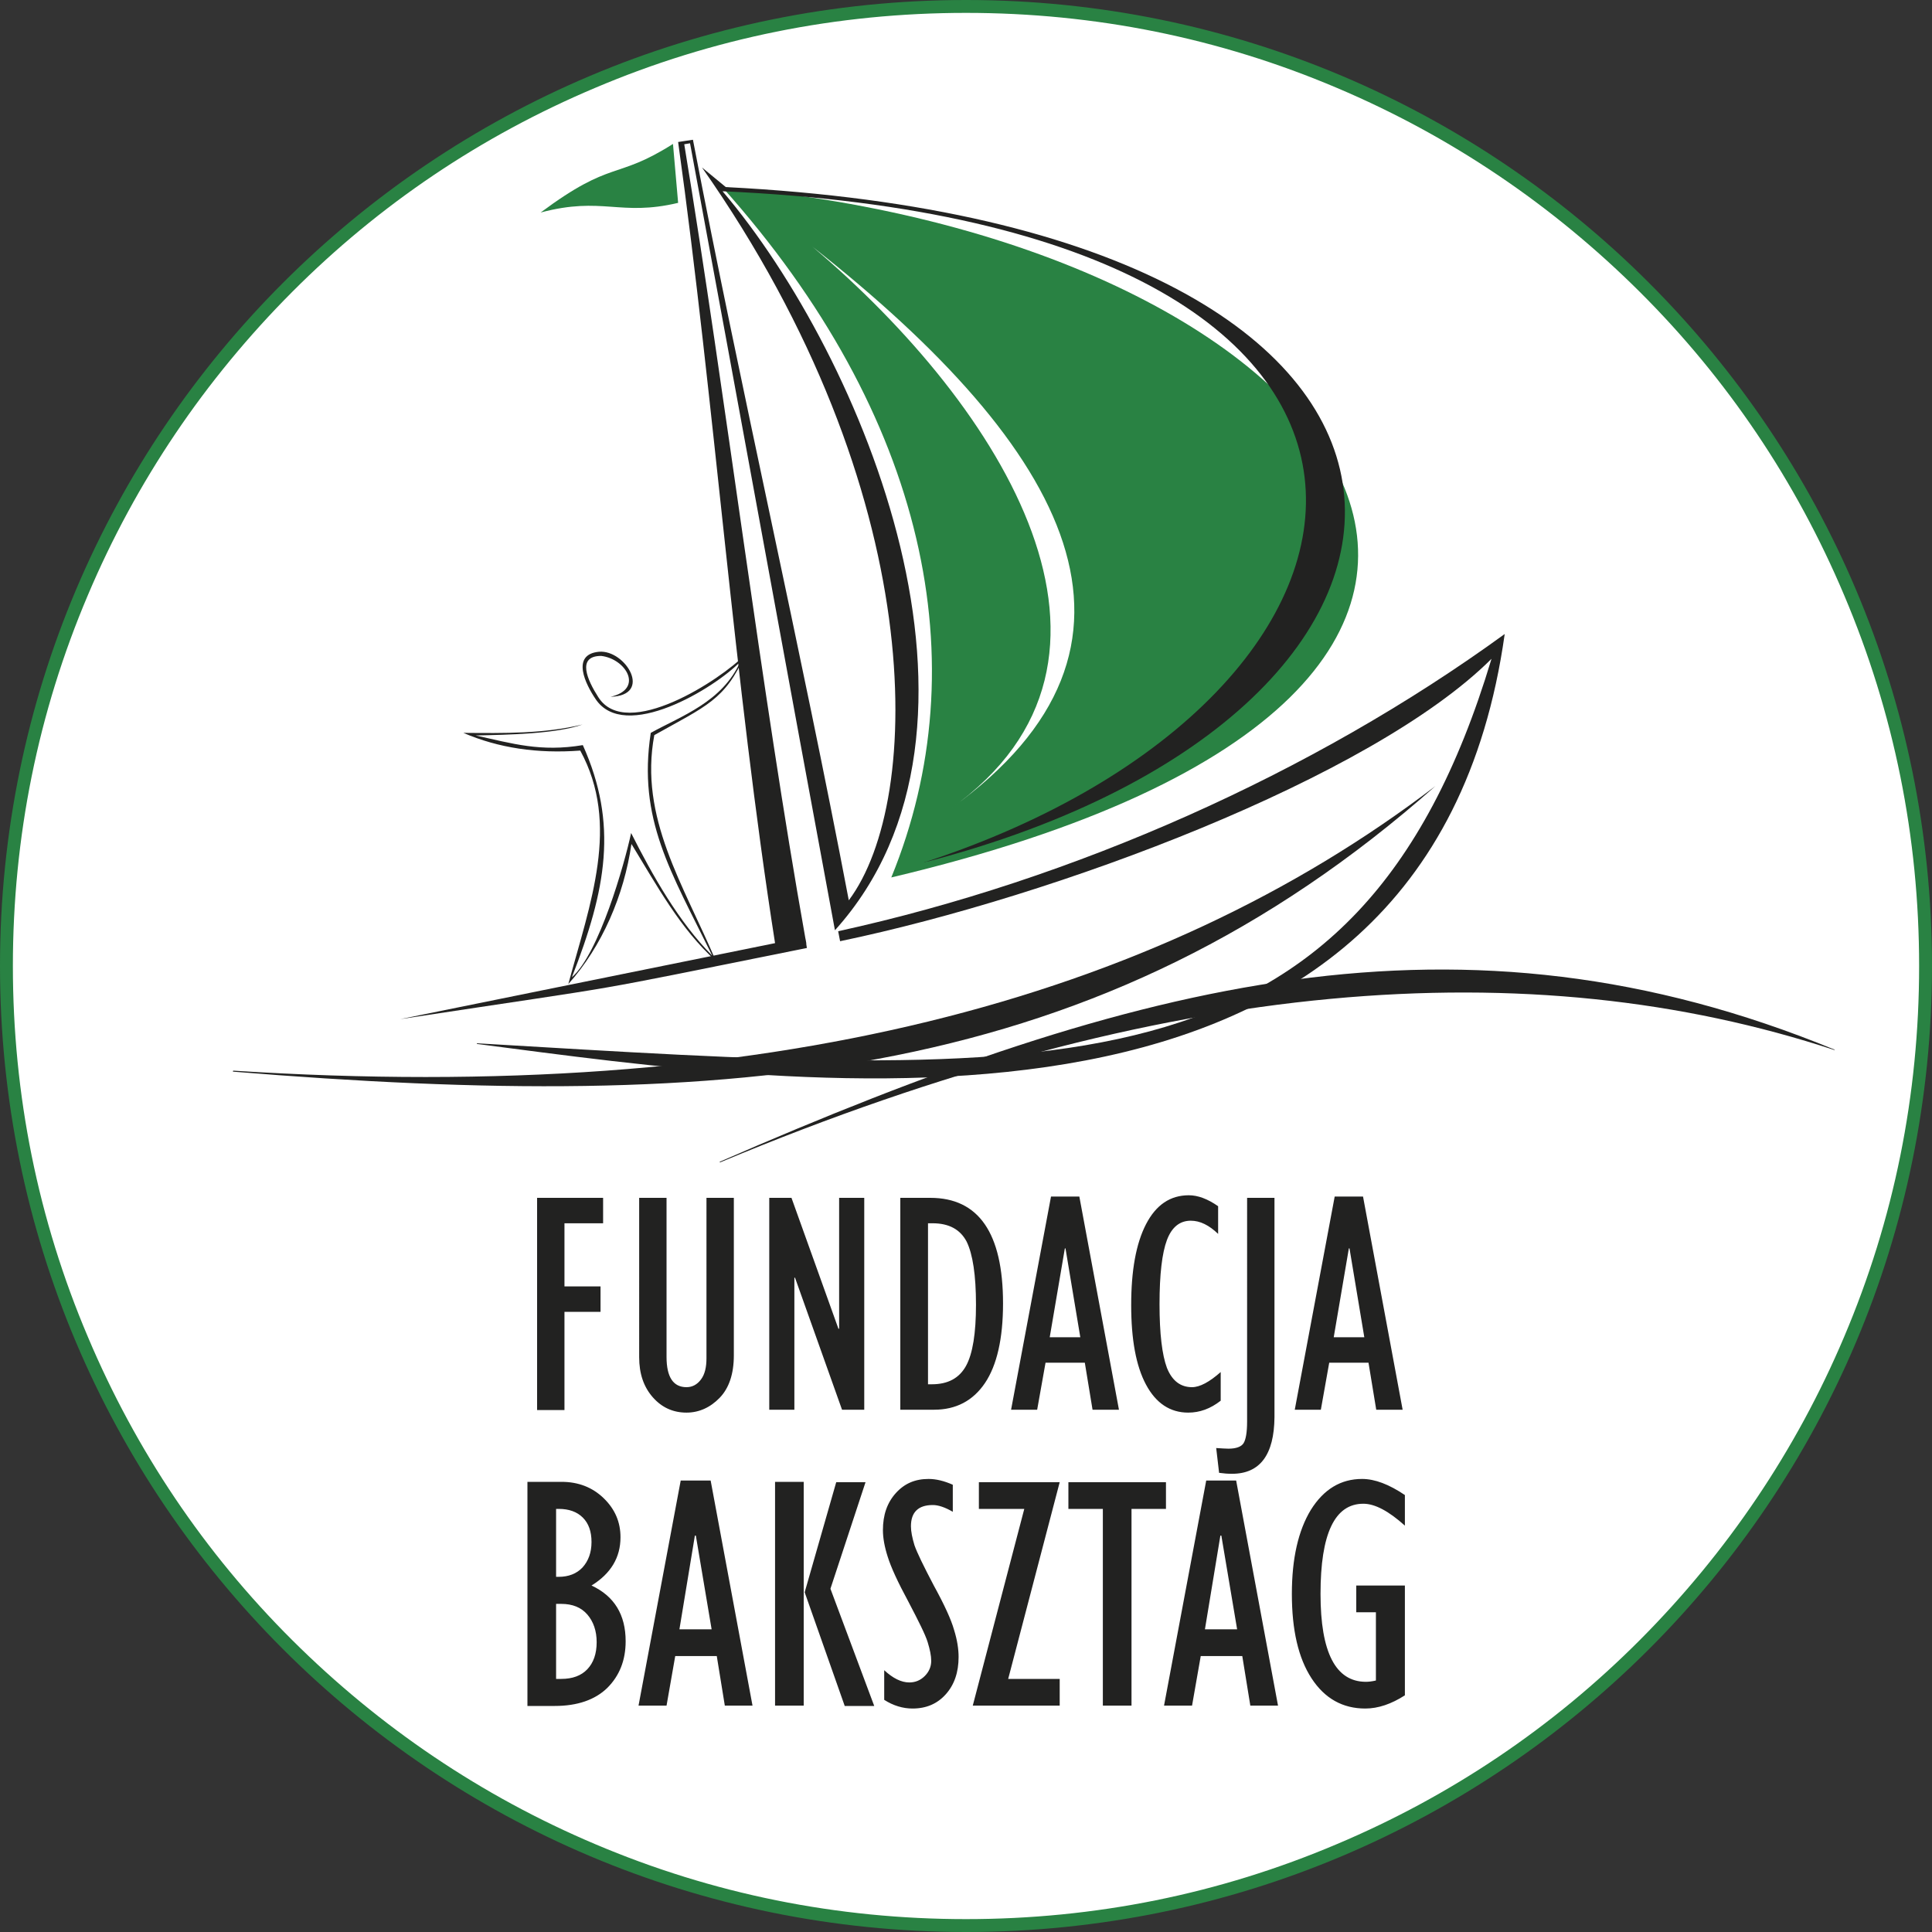 <?xml version="1.0" encoding="utf-8"?>
<!-- Generator: Adobe Illustrator 24.2.0, SVG Export Plug-In . SVG Version: 6.00 Build 0)  -->
<svg version="1.1" id="Warstwa_1" xmlns="http://www.w3.org/2000/svg" xmlns:xlink="http://www.w3.org/1999/xlink" x="0px" y="0px"
	 viewBox="0 0 600 600" style="enable-background:new 0 0 600 600;" xml:space="preserve">
<rect x="0" y="0" width="600" height="600" fill="#333333" stroke="none"/>
<style type="text/css">
	.Dodaj_x0020_cień{fill:none;}
	.Okrągłe_x0020_narożniki_x0020__x0028_2_x0020_pkt_x002E__x0029_{fill:#FFFFFF;stroke:#222221;stroke-miterlimit:10;}
	.Aktywne_x0020_odbicie_x0020_X{fill:none;}
	.Miękka_x0020_faza{fill:url(#SVGID_1_);}
	.Zmierzch{fill:#FFFFFF;}
	.Foliage_GS{fill:#F9DC0A;}
	.Pompadour_GS{fill-rule:evenodd;clip-rule:evenodd;fill:#75ACE0;}
	.st0{fill-rule:evenodd;clip-rule:evenodd;fill:#FFFFFF;}
	.st1{fill:#298243;}
	.st2{fill-rule:evenodd;clip-rule:evenodd;fill:#298243;}
	.st3{fill-rule:evenodd;clip-rule:evenodd;fill:#222221;}
	.st4{fill:#222221;}
</style>
<linearGradient id="SVGID_1_" gradientUnits="userSpaceOnUse" x1="0" y1="-24.219" x2="0.707" y2="-23.512">
	<stop  offset="0" style="stop-color:#E5E5EA"/>
	<stop  offset="0.176" style="stop-color:#E1E1E6"/>
	<stop  offset="0.357" style="stop-color:#D5D5DA"/>
	<stop  offset="0.539" style="stop-color:#C1C1C5"/>
	<stop  offset="0.723" style="stop-color:#A4A5A8"/>
	<stop  offset="0.907" style="stop-color:#808284"/>
	<stop  offset="1" style="stop-color:#6B6D6E"/>
</linearGradient>
<g>
	<path class="st0" d="M300,598c-79.6,0-154.4-31-210.7-87.3C33,454.4,2,379.6,2,300S33,145.6,89.3,89.3S220.4,2,300,2
		s154.4,31,210.7,87.3C567,145.6,598,220.4,598,300s-31,154.4-87.3,210.7C454.4,567,379.6,598,300,598z"/>
	<path class="st1" d="M300,4c40,0,78.7,7.8,115.2,23.3c35.2,14.9,66.9,36.3,94.1,63.4s48.5,58.8,63.4,94.1
		C588.2,221.3,596,260,596,300s-7.8,78.7-23.3,115.2c-14.9,35.2-36.3,66.9-63.4,94.1s-58.8,48.5-94.1,63.4
		C378.7,588.2,340,596,300,596s-78.7-7.8-115.2-23.3c-35.2-14.9-66.9-36.3-94.1-63.4s-48.5-58.8-63.4-94.1C11.8,378.7,4,340,4,300
		s7.8-78.7,23.3-115.2c14.9-35.2,36.3-66.9,63.4-94.1s58.8-48.5,94.1-63.4C221.3,11.8,260,4,300,4 M300,0C134.3,0,0,134.3,0,300
		s134.3,300,300,300s300-134.3,300-300S465.7,0,300,0L300,0z"/>
</g>
<path class="st2" d="M224.3,58.1c63.5,71,79.6,148.2,52.5,214.4C524.5,213.9,419.7,74.7,224.3,58.1z M295.3,251.1
	c65.2-46.4,16.1-124.5-43-174.5C332.3,139.6,365.5,200.6,295.3,251.1z"/>
<path class="st3" d="M189.6,216.4c13.3-0.4,4.7-14.6-3.5-14c-9,0.8-4.1,10.3-1.2,14.6c9,13.8,37.1-3.3,45-11.5
	c-5.6,12.5-18.2,16.8-27.8,22.1c-4.1,26.9,6.2,43,19.1,69.2c-10.3-10.3-18.6-25-25.2-38.1c-2.1,9.8-10,37.5-18.4,44.8
	c10.7-27.3,14.4-47.6,3.4-72.1c-13.1,2.2-21.9-0.5-33.3-3c10.1-0.2,25.1-0.5,33.2-3.4c-12,2.9-24.2,2.7-37,2.6
	c10.9,4.7,23,6.5,36.3,5.5c12.5,22.9,3.1,47.4-3.7,72.5c10.5-11.7,17.3-27.6,19.6-43.5c7.9,12.9,15.1,26.3,26.2,36.3
	c-10-23.6-23.9-44.5-19.1-70.1c16-9,22-10.9,28.2-25c-7.4,7.7-36.9,27-45.6,13.2c-3.4-5.3-6.8-12.8,0.9-12.8
	C194.4,204.6,200.1,214,189.6,216.4L189.6,216.4z"/>
<path class="st3" d="M225.4,58.1L218,52c70.8,100.9,68.9,196.5,45.6,227.6c-15-78.9-33.3-157.5-48.4-236.2c-1.5,0.2-3.1,0.5-4.6,0.7
	c11.3,81.1,17.4,167.9,30.1,248.8h0l-116.4,23.6c76.9-11.7,51.7-7.1,126.3-22.1c-0.1-0.3-0.1-0.7-0.2-1.2h0l0-0.3
	c-0.1-0.6-0.2-1.2-0.3-1.6c-13.6-76.2-24.7-168.2-37.6-246.5l1.8-0.3c14.4,77.6,30.7,167.4,45,244.4c56.9-63.1,8.8-178.1-34.9-229.5
	c240.6,10.5,220.5,156.8,62.7,208.4c0.3,0.2,0.6-0.5,0.8-0.2C467.6,220.7,473.2,70.6,225.4,58.1z"/>
<path class="st3" d="M260.3,289.2c0.1,0.3,0.5,2.8,0.6,3.1c66.7-13.9,165.1-50.6,202.3-87.7C421.5,343.4,326.8,334.5,148.1,324
	c0,0.1,0,0.1,0,0.2c102.5,13.3,295.3,42.8,319.2-127.3C407.6,240.3,333.4,273.2,260.3,289.2z"/>
<path class="st4" d="M72.4,332.5c0,0.1,0,0.2-0.1,0.3c155.5,12.7,269.4,3.4,373.5-88.7C358.6,310.7,237.3,343.1,72.4,332.5z"/>
<path class="st2" d="M209,44.7C191.2,56,190.2,49.4,167.9,66c19.2-5.1,24.6,1.3,42.7-3C210.1,56.9,209.5,50.8,209,44.7L209,44.7z"/>
<path class="st4" d="M569.8,326c-116-47.7-216.5-21.8-346.3,34.8c0,0.1,0.1,0.1,0.1,0.2c138.3-57.8,251.7-66,346.1-34.9
	C569.8,326,569.8,326,569.8,326z"/>
<g>
	<path class="st4" d="M166.8,437.8V372h20.5v7.9h-12v19.6h11.2v7.9h-11.2v30.5H166.8z M198.5,372h8.5v49.4c0,6.3,2.1,9.4,6.2,9.4
		c1.8,0,3.3-0.8,4.5-2.4c1.2-1.6,1.7-3.8,1.7-6.6V372h8.5v48.9c0,5.8-1.5,10.2-4.4,13.2c-2.9,3-6.4,4.6-10.3,4.6
		c-4.2,0-7.7-1.6-10.5-4.8c-2.8-3.2-4.2-7.3-4.2-12.4V372z M238.9,437.8V372h6.9l14.6,40.7l0.2-0.1V372h7.8v65.8h-6.9l-14.6-41
		l-0.2,0v41H238.9z M279.6,437.8V372h9.3c15,0,22.6,10.9,22.6,32.8c0,10.9-1.9,19.2-5.6,24.7c-3.7,5.5-9,8.3-15.8,8.3H279.6z
		 M288.1,429.9h1.3c5,0,8.5-1.9,10.6-5.7c2.1-3.8,3.1-10.2,3.1-19c0-9.2-1-15.7-2.9-19.6c-2-3.8-5.5-5.7-10.6-5.7h-1.4V429.9z
		 M314,437.8l12.4-66.2h8.8l12.3,66.2h-8.2l-2.4-14.6h-12.2l-2.6,14.6H314z M326,415.3h9.5l-4.6-27.6h-0.2L326,415.3z M370.2,430.8
		c2.4,0,5.4-1.6,8.9-4.7v8.9c-3.2,2.5-6.5,3.7-10.1,3.7c-5.6,0-10-2.9-13.1-8.7c-3.1-5.8-4.6-14-4.6-24.7c0-10.7,1.5-19.1,4.6-25.1
		c3.1-6,7.5-9,13.3-9c2.8,0,5.8,1.1,9.1,3.4v8.6c-2.8-2.7-5.6-4.1-8.5-4.1c-3.4,0-5.9,2-7.4,6c-1.5,4-2.3,10.6-2.3,19.9
		c0,9.2,0.8,15.8,2.3,19.8C364,428.8,366.6,430.8,370.2,430.8L370.2,430.8z M382.6,457.7c-1.3,0-2.6-0.1-4-0.3l-0.9-7.7
		c1.6,0.1,2.9,0.2,3.8,0.2c2.4,0,4-0.6,4.7-1.7c0.7-1.1,1.1-3.4,1.1-6.7V372h8.5v68.1C395.7,451.8,391.3,457.7,382.6,457.7
		L382.6,457.7z M402.1,437.8l12.4-66.2h8.8l12.3,66.2h-8.2l-2.4-14.6h-12.2l-2.6,14.6H402.1z M414.2,415.3h9.5l-4.6-27.6h-0.2
		L414.2,415.3z M163.8,529.7v-69.5h10.6c5.2,0,9.6,1.7,13.1,5.1c3.5,3.4,5.2,7.4,5.2,12.1c0,6.3-3,11.3-9,15
		c7.1,3.3,10.6,9.1,10.6,17.3c0,5.9-1.9,10.7-5.7,14.5c-3.8,3.7-9.3,5.6-16.3,5.6H163.8z M172.7,489.7h0.8c3.1,0,5.6-1,7.4-2.9
		c1.8-2,2.8-4.6,2.8-7.9c0-3.3-0.9-5.8-2.7-7.6c-1.8-1.8-4.3-2.7-7.5-2.7h-0.8V489.7z M172.7,521.4h1.6c3.5,0,6.2-1,8.1-3
		c1.9-2,2.9-4.8,2.9-8.4c0-3.5-1-6.4-2.9-8.6c-1.9-2.2-4.6-3.3-8.1-3.3h-1.6V521.4z M198.3,529.7l13.1-69.9h9.3l13,69.9h-8.6
		l-2.5-15.4h-12.9l-2.7,15.4H198.3z M211,506h10l-4.9-29.1h-0.3L211,506z M240.7,529.7v-69.5h8.9v69.5H240.7z M262.3,529.7
		l-12.4-35.2l9.8-34.2h9.1l-10.9,33.1l13.6,36.4H262.3z M283.4,530.6c-3,0-6-0.9-8.8-2.7v-9.2c2.7,2.5,5.3,3.8,7.8,3.8
		c1.9,0,3.5-0.7,4.8-2c1.3-1.3,2-2.9,2-4.7c0-1.6-0.4-3.5-1.1-5.8c-0.7-2.3-2.8-6.5-6-12.6c-3.3-6.1-5.4-10.7-6.4-13.9
		c-1-3.1-1.5-5.9-1.5-8.3c0-4.7,1.3-8.5,4-11.5c2.7-3,6-4.4,10.2-4.4c2.3,0,4.8,0.6,7.5,1.8v8.4c-2.4-1.4-4.5-2.1-6.2-2.1
		c-4.5,0-6.8,2.2-6.8,6.6c0,1.6,0.4,3.6,1.1,5.9c0.8,2.3,2.8,6.4,6,12.5c3.3,6,5.4,10.6,6.3,13.8c1,3.2,1.4,6,1.4,8.4
		c0,4.7-1.3,8.6-4,11.6C291.1,529.1,287.7,530.6,283.4,530.6L283.4,530.6z M302.1,529.7l16-61.1H304v-8.3h25.1l-16,61.1h16v8.3
		H302.1z M342.5,529.7v-61.1h-10.7v-8.3h30.3v8.3h-10.7v61.1H342.5z M361.5,529.7l13.1-69.9h9.3l13,69.9h-8.6l-2.5-15.4h-12.9
		l-2.7,15.4H361.5z M374.2,506h10l-4.9-29.1H379L374.2,506z M436.3,492.4v34.1c-4.2,2.7-8.3,4.1-12.3,4.1c-7,0-12.6-3.1-16.7-9.4
		c-4.1-6.3-6.1-15-6.1-26.2c0-11,2-19.7,5.9-26.1c4-6.4,9.3-9.6,15.9-9.6c4,0,8.4,1.7,13.3,5v9.5c-5-4.5-9.3-6.8-12.9-6.8
		c-8.9,0-13.3,9.3-13.3,28c0,18.2,4.7,27.3,14.1,27.3c0.8,0,1.8-0.1,3.1-0.4v-21.2h-6.1v-8.3H436.3z"/>
</g>
</svg>
